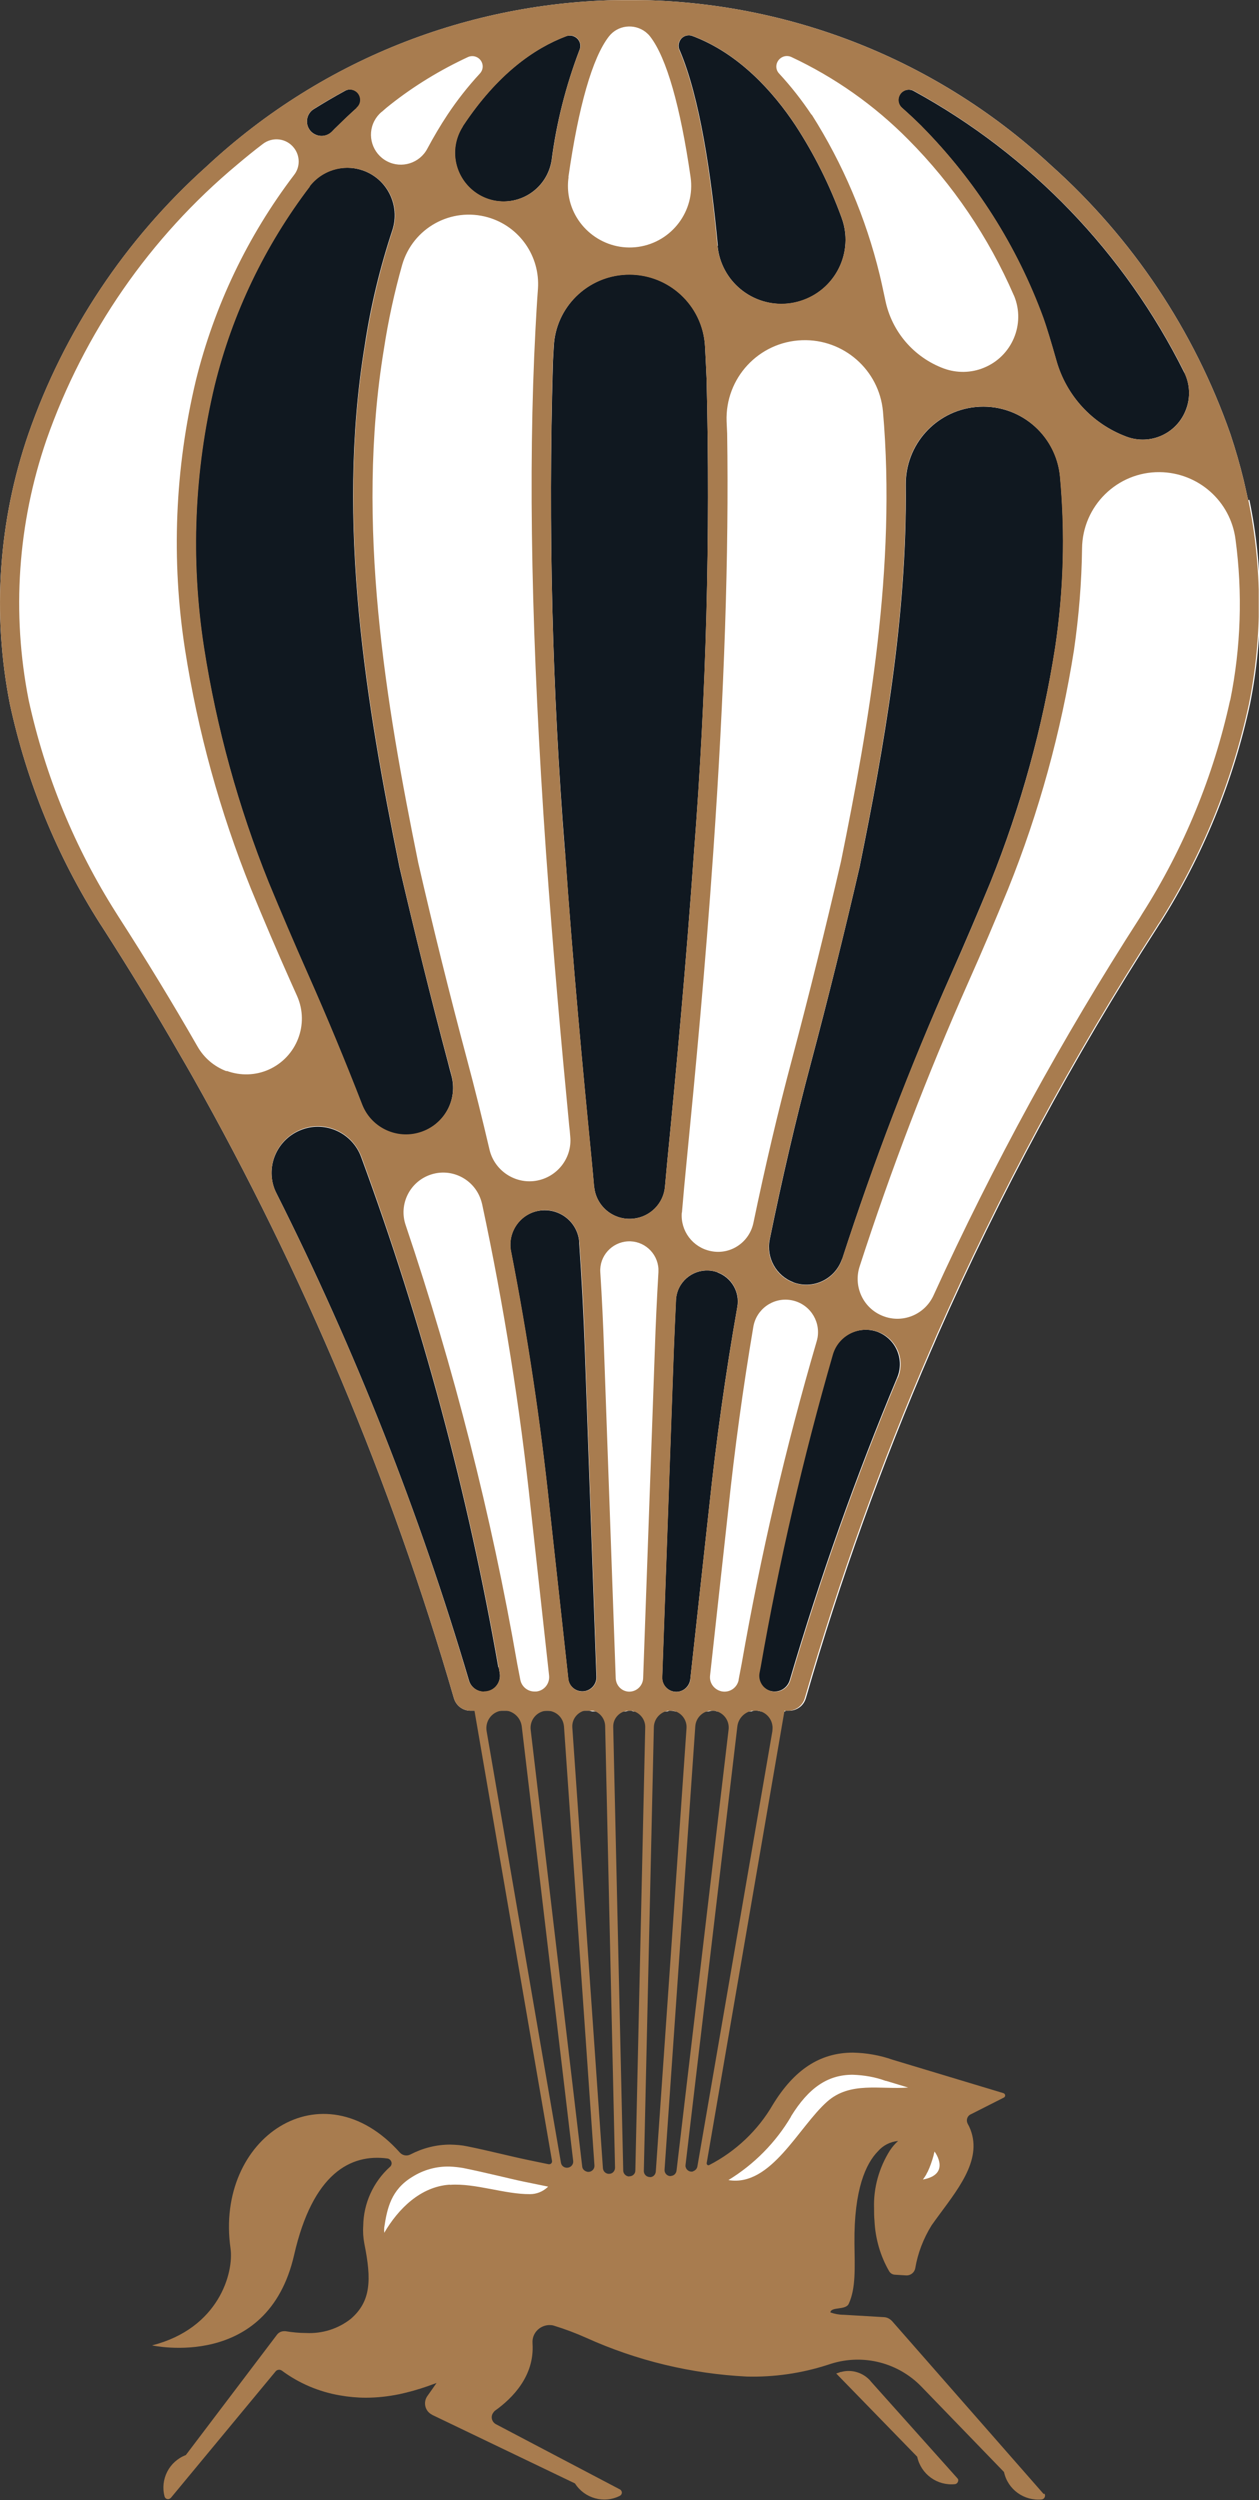<?xml version="1.0" encoding="UTF-8"?>
<svg id="Layer_1" data-name="Layer 1" xmlns="http://www.w3.org/2000/svg" width="90.5" height="179.67" xmlns:xlink="http://www.w3.org/1999/xlink" viewBox="0 0 90.5 179.67">
  <rect x="0" y="0" width="90.5" height="179.67" fill="#333333" stroke="none"/>
  <defs>
    <clipPath id="clippath">
      <rect y=".01" width="90.48" height="179.66" style="fill: none;"/>
    </clipPath>
  </defs>
  <path d="M89.72,35.94h0c-.1-.47-.21-.95-.32-1.43-.27-1.11-.59-2.22-.96-3.33-2.6-7.42-7.03-14.06-12.89-19.3-17.14-15.88-43.63-15.84-60.72.1-5.82,5.22-10.22,11.83-12.79,19.21C-.11,37.43-.57,44.12.71,50.6c1.21,5.6,3.4,10.94,6.48,15.78l.19.29c1.91,2.98,3.76,6,5.52,9.07.32.55.64,1.1.95,1.65,7.96,14.11,14.27,29.1,18.78,44.66.16.53.64.89,1.19.89h5.51-.04.08-.02,2.99c.08,0,.15.04.22.05h2.44c.07-.02.14-.05.21-.05h.16c.05,0,.09.04.14.05h2.46c.05-.01.11-.05.16-.05.14,0,.27.01.39.05h2.43c.09-.02.17-.05.26-.05h.1s.07,0,.11.01c.04,0,.06.03.09.04h2.52c.05-.02.1-.05.16-.05.17-.02.35,0,.5.05h1.76v-.05h.28c.27,0,.53-.09.75-.25s.37-.39.45-.65c2.46-8.5,5.46-16.82,8.98-24.94.17-.38.33-.75.49-1.13,4.49-10.17,9.76-19.97,15.79-29.31l.18-.29h.01c3.08-4.85,5.27-10.19,6.48-15.79.97-4.84.95-9.83-.05-14.66h-.02s0,.01,0,.01Z" style="fill: #fff;"/>
  <g style="clip-path: url(#clippath);">
    <g id="BADGE">
      <path id="Path_123" data-name="Path 123" d="M51.58,17.66c.24,2.54,2.49,4.39,5.02,4.16,2.54-.24,4.39-2.49,4.16-5.02-.04-.41-.13-.79-.27-1.17-.85-2.33-1.96-4.55-3.31-6.62-1.59-2.4-4.05-5.16-7.4-6.42-.39-.15-.82.05-.95.44-.07.18-.06.39.02.56,1.45,3.36,2.28,9.02,2.75,14.07" style="fill: #101820;"/>
      <path id="Path_124" data-name="Path 124" d="M33.27,9.07c-1.06,1.61-.6,3.78,1.01,4.84s3.78.6,4.84-1.01c.27-.41.45-.88.53-1.37.35-2.72,1.03-5.38,2-7.93.17-.38-.01-.82-.39-.98-.18-.08-.38-.08-.56-.02-2.33.88-4.95,2.73-7.4,6.41-.01.02-.03.05-.05.06" style="fill: #101820;"/>
      <path id="Path_129" data-name="Path 129" d="M66.25,9.08c3.87,3.91,6.85,8.6,8.74,13.77.23.62.59,1.81.94,3.05.71,2.53,2.58,4.56,5.04,5.48,1.73.65,3.65-.23,4.29-1.97.32-.85.28-1.79-.12-2.62-.01-.02-.02-.04-.03-.05-4.27-8.56-11.04-15.61-19.43-20.2-.36-.2-.82-.07-1.01.29-.17.31-.11.69.17.92.48.43.95.87,1.42,1.33" style="fill: #101820;"/>
      <path id="Path_130" data-name="Path 130" d="M57.02,92.15h0c1.4.53,2.96-.2,3.48-1.6.02-.04.03-.08.05-.11,2.25-6.94,4.86-13.76,7.82-20.43.98-2.21,1.93-4.44,2.83-6.62,2.18-5.43,3.75-11.1,4.65-16.87.61-4.06.73-8.19.35-12.28-.3-3.06-3.02-5.29-6.07-4.99-2.88.29-5.05,2.72-5.02,5.6.1,9.52-1.59,18.95-3.3,27.36v.02c-1.12,4.84-2.3,9.59-3.51,14.14-1.12,4.19-2.1,8.44-2.97,12.71-.26,1.31.47,2.61,1.71,3.07" style="fill: #101820;"/>
      <path id="Path_131" data-name="Path 131" d="M42.71,85.27c.13,1.41,1.37,2.44,2.78,2.31,1.23-.11,2.21-1.08,2.31-2.31.06-.62.11-1.25.17-1.86.65-6.61,1.33-13.9,1.92-22.23.88-11.3,1.18-22.63.9-33.96-.02-.47-.06-1.34-.11-2.3-.14-3.01-2.69-5.33-5.69-5.19-2.79.13-5.04,2.36-5.18,5.15-.04.68-.07,1.19-.07,1.39-.33,11.64-.05,23.29.87,34.89.59,8.33,1.27,15.61,1.92,22.23.06.62.12,1.25.17,1.86" style="fill: #101820;"/>
      <path id="Path_132" data-name="Path 132" d="M22.27,13.39c-3.25,4.25-5.58,9.13-6.86,14.32-1.47,6.16-1.73,12.55-.76,18.81.9,5.78,2.47,11.46,4.65,16.88.89,2.18,1.85,4.41,2.83,6.61,1.37,3.09,2.67,6.22,3.9,9.39.68,1.74,2.64,2.61,4.38,1.92,1.61-.63,2.49-2.36,2.04-4.02-.09-.32-.17-.64-.25-.95-1.21-4.55-2.39-9.31-3.51-14.14v-.02c-2.31-11.36-4.58-24.56-2.47-37.37.42-2.81,1.09-5.58,1.98-8.27.59-1.79-.38-3.73-2.17-4.32-1.37-.46-2.9,0-3.78,1.15" style="fill: #101820;"/>
      <path id="Path_134" data-name="Path 134" d="M22.75,9.7c.39.15.83.05,1.12-.25.12-.13.24-.25.37-.37.47-.46.93-.9,1.41-1.33.31-.27.35-.74.09-1.05-.23-.28-.63-.35-.94-.17-.77.42-1.52.86-2.24,1.31-.49.3-.64.95-.34,1.43.12.2.31.35.53.43" style="fill: #101820;"/>
      <path id="Path_135" data-name="Path 135" d="M51.59,91.44c-1.15-.43-2.43.17-2.86,1.31-.08.22-.13.44-.14.66-.06,1.23-.11,2.46-.16,3.68l-.83,23.43c-.03.56.41,1.03.96,1.06.54.03,1-.38,1.06-.91l1.35-12.31c.51-4.82,1.18-9.64,2.03-14.44.19-1.06-.41-2.09-1.41-2.47" style="fill: #101820;"/>
      <path id="Path_138" data-name="Path 138" d="M63.1,95.72c-1.29-.48-2.72.17-3.2,1.46-.02.06-.05.11-.06.17-2.13,7.39-3.87,14.88-5.19,22.46l-.08.41c-.12.62.29,1.21.9,1.32.58.11,1.13-.24,1.3-.8,2.17-7.38,4.75-14.64,7.72-21.74.53-1.26-.06-2.72-1.32-3.25-.04-.02-.06-.03-.1-.04" style="fill: #101820;"/>
      <path id="Path_140" data-name="Path 140" d="M41.64,89.28c-.1-1.37-1.28-2.39-2.65-2.3s-2.39,1.28-2.3,2.65c0,.1.02.19.04.29,1.19,6.11,2.12,12.28,2.77,18.43l1.35,12.3c.06.56.57.95,1.12.89.53-.06.92-.52.9-1.04l-.83-23.43c-.09-2.59-.23-5.2-.41-7.8" style="fill: #101820;"/>
      <path id="Path_141" data-name="Path 141" d="M35.82,119.82c-2.18-12.49-5.48-24.77-9.86-36.67-.64-1.73-2.55-2.61-4.26-1.97-1.73.64-2.61,2.55-1.97,4.26.05.12.1.24.16.35,5.64,11.22,10.26,22.93,13.82,34.97.17.6.81.95,1.41.77.56-.17.9-.73.8-1.3l-.07-.41h-.02s0,0,0,0Z" style="fill: #101820;"/>
      <path id="Path_143" data-name="Path 143" d="M89.72,35.94c-.1-.47-.21-.95-.32-1.43-.27-1.11-.59-2.22-.96-3.33-2.6-7.42-7.03-14.06-12.89-19.3-17.14-15.88-43.63-15.84-60.72.09-5.82,5.22-10.22,11.83-12.79,19.21C-.11,37.43-.57,44.12.71,50.6c1.21,5.6,3.4,10.94,6.48,15.78l.19.29c1.91,2.98,3.76,6,5.52,9.07.32.55.64,1.1.95,1.65,7.96,14.11,14.27,29.1,18.78,44.66.16.53.64.89,1.19.89h22.83c.27,0,.53-.09.75-.25h0c.22-.17.37-.39.45-.65,2.46-8.5,5.46-16.82,8.98-24.94.17-.38.33-.75.49-1.13,4.49-10.17,9.76-19.97,15.79-29.31l.18-.29h.01c3.08-4.85,5.27-10.19,6.48-15.79.97-4.84.95-9.83-.05-14.66M85.14,26.8c.8,1.66.11,3.66-1.55,4.46-.82.4-1.76.44-2.61.12-2.46-.91-4.33-2.95-5.04-5.48-.35-1.24-.71-2.43-.93-3.05-1.89-5.16-4.88-9.86-8.74-13.77-.47-.47-.94-.91-1.42-1.33-.31-.28-.34-.74-.07-1.05.23-.26.61-.33.92-.17,8.38,4.6,15.16,11.65,19.43,20.21.01.02.02.04.03.05M25.64,7.75c-.48.43-.95.87-1.41,1.33-.12.12-.25.25-.37.37-.41.41-1.07.42-1.48.03-.41-.41-.42-1.07-.03-1.48.06-.06.12-.11.19-.16.71-.45,1.46-.88,2.24-1.31.36-.2.82-.06,1.01.29.17.31.11.69-.17.92M27.43,8.05c.23-.21.45-.39.63-.53,1.72-1.36,3.6-2.5,5.58-3.42.38-.17.82,0,.99.37.13.28.07.6-.14.82-.85.92-1.63,1.91-2.32,2.95-.51.77-.99,1.58-1.45,2.44-.55,1.05-1.85,1.46-2.9.91-1.05-.55-1.46-1.85-.91-2.9.13-.25.31-.47.52-.65M33.27,9.07l.05-.06c2.45-3.68,5.07-5.53,7.4-6.41.39-.15.82.05.96.44.07.18.06.38-.02.55-.98,2.55-1.65,5.22-2,7.93-.3,1.91-2.09,3.21-3.99,2.91s-3.21-2.09-2.91-3.99c.08-.49.26-.95.53-1.37M40.86,12.72c.72-5.05,1.72-8.57,2.91-10.1.64-.82,1.82-.95,2.64-.32.12.1.23.2.32.32,1.19,1.53,2.18,5.06,2.91,10.1.35,2.43-1.34,4.67-3.75,5.02s-4.67-1.34-5.02-3.75c-.06-.41-.06-.84,0-1.25M48.83,3.59c-.17-.38,0-.82.38-.99.18-.08.39-.09.57-.02,3.35,1.26,5.81,4.02,7.4,6.42,1.35,2.07,2.46,4.29,3.31,6.62.89,2.39-.34,5.04-2.73,5.92-2.39.89-5.04-.34-5.92-2.73-.14-.37-.23-.77-.27-1.16-.47-5.06-1.29-10.7-2.75-14.07M58.33,8.24c-.7-1.05-1.47-2.03-2.32-2.95-.29-.3-.27-.77.04-1.06.23-.21.54-.26.82-.14,3.14,1.47,5.99,3.48,8.43,5.95,3.2,3.22,5.76,7.01,7.57,11.17l.03.06c.83,2.03-.16,4.34-2.18,5.16-.92.38-1.95.39-2.88.05-2.15-.8-3.74-2.65-4.2-4.9-.15-.7-.29-1.36-.41-1.85-.99-4.07-2.64-7.96-4.88-11.49M22.27,13.39c1.16-1.49,3.31-1.77,4.8-.61,1.15.89,1.61,2.41,1.15,3.78-.89,2.7-1.55,5.47-1.98,8.28-2.12,12.8.17,26,2.47,37.37v.02c1.11,4.84,2.3,9.59,3.51,14.14.09.32.17.64.25.95.46,1.81-.65,3.65-2.47,4.1-1.63.41-3.32-.45-3.95-2.01-1.23-3.17-2.53-6.3-3.9-9.39-.98-2.21-1.93-4.44-2.83-6.61-2.19-5.43-3.75-11.1-4.65-16.88-.97-6.25-.71-12.65.76-18.81,1.27-5.19,3.61-10.06,6.85-14.32M30.05,61.93c-2.28-11.24-4.53-24.29-2.45-36.87.31-2.03.75-4.05,1.31-6.03.77-2.65,3.52-4.17,6.17-3.41,2.26.65,3.75,2.79,3.59,5.13-.08,1.05-.13,2.03-.18,2.94-.54,10.24-.29,22.54.76,37.59.52,7.28,1.1,13.75,1.67,19.67.02.16.05.41.07.72.16,1.61-1.03,3.05-2.65,3.21-1.46.14-2.81-.83-3.15-2.25-.52-2.22-1.06-4.41-1.65-6.61-1.21-4.53-2.39-9.27-3.49-14.08M40.6,61.17c-.91-11.61-1.19-23.26-.87-34.89,0-.21.04-.71.07-1.39.17-3.01,2.73-5.3,5.74-5.14,2.79.16,5,2.39,5.14,5.18.05.95.09,1.83.11,2.29.28,11.33-.03,22.66-.9,33.96-.59,8.33-1.27,15.61-1.92,22.23-.06.62-.12,1.24-.17,1.86-.13,1.4-1.37,2.44-2.78,2.31-1.23-.11-2.2-1.08-2.31-2.31-.06-.63-.11-1.25-.17-1.86-.65-6.62-1.34-13.9-1.92-22.23M49.02,87.14c.1-1.2.21-2.41.33-3.61.65-6.64,1.34-13.91,1.92-22.27.8-11.55,1.13-21.47,1-30.1l-.04-.88c-.11-3.11,2.31-5.72,5.42-5.83,2.99-.11,5.55,2.14,5.82,5.12.97,11.15-1.01,22.45-3.02,32.35-1.11,4.81-2.29,9.56-3.49,14.09-1.05,3.92-1.97,7.87-2.8,11.86-.29,1.41-1.65,2.33-3.06,2.04-1.3-.26-2.2-1.45-2.09-2.77M55.32,89.09c.86-4.27,1.85-8.5,2.97-12.71,1.21-4.56,2.4-9.31,3.51-14.14v-.02c1.7-8.41,3.39-17.84,3.3-27.36-.05-3.08,2.42-5.59,5.48-5.64,2.9-.05,5.34,2.15,5.61,5.04.37,4.09.26,8.21-.35,12.28-.9,5.78-2.46,11.45-4.65,16.87-.9,2.19-1.85,4.43-2.83,6.62-2.97,6.67-5.57,13.48-7.82,20.43-.46,1.43-1.97,2.21-3.4,1.75-1.31-.42-2.09-1.76-1.83-3.11M16.28,76.98c-.88-.33-1.61-.95-2.08-1.77-1.8-3.14-3.69-6.24-5.66-9.3l-.17-.27c-2.99-4.7-5.12-9.88-6.31-15.33-1.23-6.24-.79-12.68,1.28-18.7,2.7-7.71,7.44-14.55,13.71-19.78.58-.49,1.19-.99,1.85-1.49.7-.53,1.7-.41,2.24.3.44.57.44,1.37,0,1.93-3.34,4.39-5.74,9.42-7.06,14.77-1.51,6.33-1.78,12.9-.78,19.34.92,5.89,2.51,11.66,4.74,17.19.9,2.2,1.86,4.45,2.85,6.67.16.35.31.7.47,1.05.89,2.02-.03,4.38-2.05,5.28-.95.42-2.03.45-3.01.09M34.78,121.56c-.51,0-.95-.34-1.09-.82-3.55-12.05-8.17-23.75-13.81-34.97-.83-1.64-.17-3.63,1.47-4.47s3.63-.17,4.47,1.47c.06.11.11.23.16.35,4.37,11.91,7.67,24.18,9.86,36.68l.08.41c.11.62-.29,1.21-.91,1.32-.07.01-.14.02-.21.02M38.42,121.56c-.5,0-.93-.36-1.02-.85l-.22-1.14c-1.86-10.7-4.55-21.24-8.02-31.53-.51-1.49.29-3.11,1.78-3.62,1.49-.51,3.11.29,3.62,1.78.04.11.07.23.1.35,1.55,7.25,2.72,14.58,3.5,21.95l1.31,11.91c.06.58-.35,1.09-.92,1.15h-.11M41.87,121.56c-.52,0-.95-.39-1.01-.9l-1.35-12.31c-.65-6.16-1.57-12.32-2.77-18.44-.26-1.34.63-2.64,1.97-2.9s2.64.63,2.9,1.97c.02.1.04.19.04.29.19,2.61.33,5.22.41,7.8l.83,23.43c.02.56-.41,1.03-.97,1.05h-.04M47.07,97.03l-.84,23.59c-.03.54-.48.96-1.02.95-.52-.02-.92-.43-.95-.95l-.84-23.58c-.06-1.86-.15-3.74-.27-5.62-.07-1.15.82-2.14,1.97-2.21s2.14.82,2.21,1.97v.24c-.11,1.87-.2,3.75-.26,5.62M49.63,120.67c-.05.56-.55.96-1.11.91-.53-.05-.94-.52-.91-1.06l.83-23.43c.05-1.22.1-2.45.16-3.68s1.1-2.17,2.33-2.11,2.17,1.1,2.11,2.33c0,.1-.02.19-.04.28-.84,4.8-1.52,9.62-2.03,14.44l-1.35,12.32ZM53.1,120.72c-.11.57-.65.94-1.22.83-.53-.11-.9-.59-.84-1.13l1.31-11.92c.46-4.38,1.06-8.76,1.8-13.14.21-1.27,1.41-2.14,2.69-1.93s2.14,1.41,1.93,2.69c-.02.1-.04.19-.07.29-2.23,7.61-4.02,15.35-5.39,23.17l-.22,1.15h0ZM64.53,99.01c-2.97,7.1-5.55,14.36-7.72,21.74-.17.6-.8.95-1.4.78-.57-.17-.92-.73-.81-1.31l.08-.41c1.32-7.58,3.06-15.07,5.19-22.46.38-1.31,1.76-2.07,3.08-1.69,1.32.38,2.07,1.76,1.69,3.08-.03.1-.06.18-.1.28M88.42,50.33c-1.19,5.44-3.32,10.63-6.31,15.33l-.17.28c-5.59,8.68-10.55,17.75-14.83,27.14-.65,1.44-2.33,2.09-3.77,1.44-1.33-.59-2-2.1-1.55-3.5,2.25-6.95,4.86-13.77,7.82-20.44.99-2.22,1.94-4.46,2.85-6.68,2.23-5.53,3.81-11.3,4.74-17.18.35-2.43.55-4.86.58-7.3.03-3.06,2.53-5.52,5.58-5.49,2.77.03,5.09,2.08,5.45,4.82.52,3.86.39,7.77-.38,11.58" style="fill: #a87c4f;"/>
      <path id="Path_144" data-name="Path 144" d="M75.02,179.23l-10.89-12.42c-.16-.17-.36-.28-.59-.29l-2.89-.17c-.33,0-.65-.06-.96-.17.05-.43,1.1-.14,1.32-.62.52-1.13.43-2.6.41-4.35-.04-3.91.84-5.74,1.68-6.6.37-.43.89-.7,1.46-.75h0c-.23.2-.42.43-.59.68-.78,1.24-1.19,2.69-1.14,4.15,0,.29,0,.59.03.9.06,1.28.42,2.54,1.06,3.64.09.14.23.23.4.24l.81.05c.32.02.6-.2.66-.51.18-1.09.59-2.14,1.17-3.08,1.46-2.08,3.47-4.23,2.93-6.47-.07-.29-.18-.58-.33-.84-.13-.25-.04-.55.22-.68h.01l2.37-1.2c.09-.05.12-.15.07-.23-.02-.05-.06-.07-.11-.09l-7.96-2.4c-.91-.32-1.87-.49-2.85-.51-2.39,0-4.23,1.25-5.75,3.73-1.07,1.85-2.67,3.37-4.58,4.35-.07.04-.15,0-.17-.07-.01-.03-.02-.05-.01-.08l5.6-32.55h-14.08c.64,0,1.16.51,1.18,1.14l.71,31.75c0,.24-.18.44-.42.44h-.07c-.21-.03-.36-.19-.38-.4l-2.2-31.67c-.05-.65.45-1.21,1.09-1.25h.08-8.21l5.58,32.39c.02.11-.05.22-.17.24h-.08c-.48-.1-.96-.2-1.45-.3-1.43-.3-2.88-.68-4.37-.98-.41-.09-.83-.12-1.25-.13-1,0-1.97.25-2.86.71-.25.13-.56.08-.76-.14-5.58-6.25-13.3-1.07-12.17,6.88.25,1.76-.84,5.76-5.64,6.98,0,0,8.3,1.85,10.21-6.49,1.34-5.88,4.07-7.3,6.72-6.94.18.03.31.21.29.39-.02.09-.06.17-.13.22-1.19,1.08-1.89,2.61-1.91,4.23-.03.43,0,.86.08,1.28.53,2.62.47,4.15-.97,5.4-.91.72-2.06,1.08-3.22,1.02-.5,0-.99-.05-1.48-.13h-.1c-.2,0-.38.09-.5.24l-6.56,8.66c-1.2.46-1.86,1.74-1.53,2.98.04.14.18.22.32.18.05-.02.1-.05.13-.08l7.53-9.09c.06-.08.16-.12.26-.12.07,0,.14.03.2.07,1.23.91,2.65,1.51,4.15,1.77.62.11,1.25.17,1.88.17.8,0,1.6-.09,2.39-.25.7-.15,1.37-.34,2.03-.57.23-.08.45-.16.66-.24l-.37.53-.29.41c-.29.41-.2.99.23,1.28.05.03.09.05.13.08l10.25,4.92c.69,1.08,2.09,1.47,3.23.89.13-.07.18-.23.11-.35-.03-.05-.06-.09-.11-.11l-8.9-4.68c-.29-.15-.4-.5-.24-.78.05-.08.11-.16.18-.21,1.23-.88,2.83-2.48,2.68-4.8v-.04c-.05-.68.47-1.25,1.15-1.3.14,0,.28,0,.41.05.78.24,1.55.53,2.31.87,3.63,1.64,7.54,2.58,11.53,2.78,1.96.05,3.91-.23,5.78-.83l.31-.1c2.3-.71,4.8-.07,6.47,1.66l5.93,6.13c.27,1.26,1.45,2.1,2.73,1.97.14-.03.23-.16.22-.3,0-.05-.03-.09-.06-.12M40.32,155.41l-5.34-31c-.12-.7.35-1.36,1.04-1.47.11-.02.21-.03.31-.02.63.07,1.12.56,1.18,1.19l3.69,31.17c.04.24-.14.47-.39.5-.24.03-.46-.13-.49-.37M42.23,156.07h-.02c-.19-.04-.35-.19-.36-.38l-3.7-31.35c-.09-.65.34-1.25.97-1.38.65-.12,1.28.32,1.4.97,0,.05.02.09.02.13l2.19,31.55c.02.24-.16.45-.4.47h-.11M45.21,156.41h-.01c-.22-.02-.39-.2-.4-.41l-.72-31.89c-.02-.64.49-1.16,1.13-1.18h.14c.61.09,1.06.62,1.03,1.24l-.71,31.82c0,.24-.21.42-.45.41h-.01M46.72,156.45h-.01c-.24,0-.43-.19-.43-.43l.72-31.87c0-.63.48-1.15,1.1-1.22.65-.05,1.2.46,1.25,1.1v.16l-2.21,31.87c-.02.23-.2.4-.42.4M48.24,156.38h0c-.23.03-.45-.15-.47-.39v-.07l2.21-31.87c.05-.66.62-1.16,1.28-1.12.05,0,.09,0,.13.02.64.13,1.07.72.98,1.37l-3.74,31.68c-.03.2-.18.35-.38.37M49.82,156.05c-.23.06-.47-.08-.53-.31-.02-.05-.02-.11-.01-.17l3.72-31.48c.06-.6.53-1.08,1.13-1.16.71-.08,1.33.43,1.4,1.13.01.12,0,.23-.01.35l-5.39,31.28c-.03.17-.16.3-.32.35" style="fill: #a87c4f;"/>
      <path id="Path_145" data-name="Path 145" d="M62.57,171.1c-.53-.6-1.35-.85-2.11-.64h-.04c-.11.05-.21.07-.31.11l5.82,5.98c.27,1.26,1.45,2.11,2.73,1.97.14-.03.23-.16.22-.3,0-.05-.03-.09-.06-.12l-6.25-6.99h0s0-.01,0-.01Z" style="fill: #a87c4f;"/>
      <path id="Path_146" data-name="Path 146" d="M63.68,149.54h-.02c-.76-.28-1.55-.41-2.37-.44-1.78,0-3.15.92-4.43,2.99h0v.02c-1.1,1.86-2.65,3.43-4.5,4.56,3.06.51,5.04-3.82,7.1-5.64,1.65-1.46,3.79-.86,5.82-1.01l-1.59-.48s-.03,0-.03,0Z" style="fill: #fff;"/>
      <path id="Path_147" data-name="Path 147" d="M32.35,157.01c1.82-.13,3.94.69,5.76.67h0c.46,0,.9-.18,1.24-.49.02-.02.04-.04.05-.05-.6-.12-1.19-.24-1.76-.36-.63-.13-1.26-.29-1.88-.43-.81-.19-1.64-.38-2.48-.55-.31-.05-.63-.09-.94-.1-.96-.03-1.9.23-2.72.75-1.5.92-1.79,2.23-2,3.63-.01.13-.01.26,0,.38,1.01-1.73,2.61-3.32,4.7-3.46" style="fill: #fff;"/>
      <path id="Path_148" data-name="Path 148" d="M67.18,154.61c-.02.06-.05.17-.08.32-.11.39-.24.77-.41,1.13-.05.08-.09.16-.12.23-.07.12-.15.23-.23.34,2.01-.37.9-1.93.85-1.99" style="fill: #fff;"/>
    </g>
  </g>
</svg>